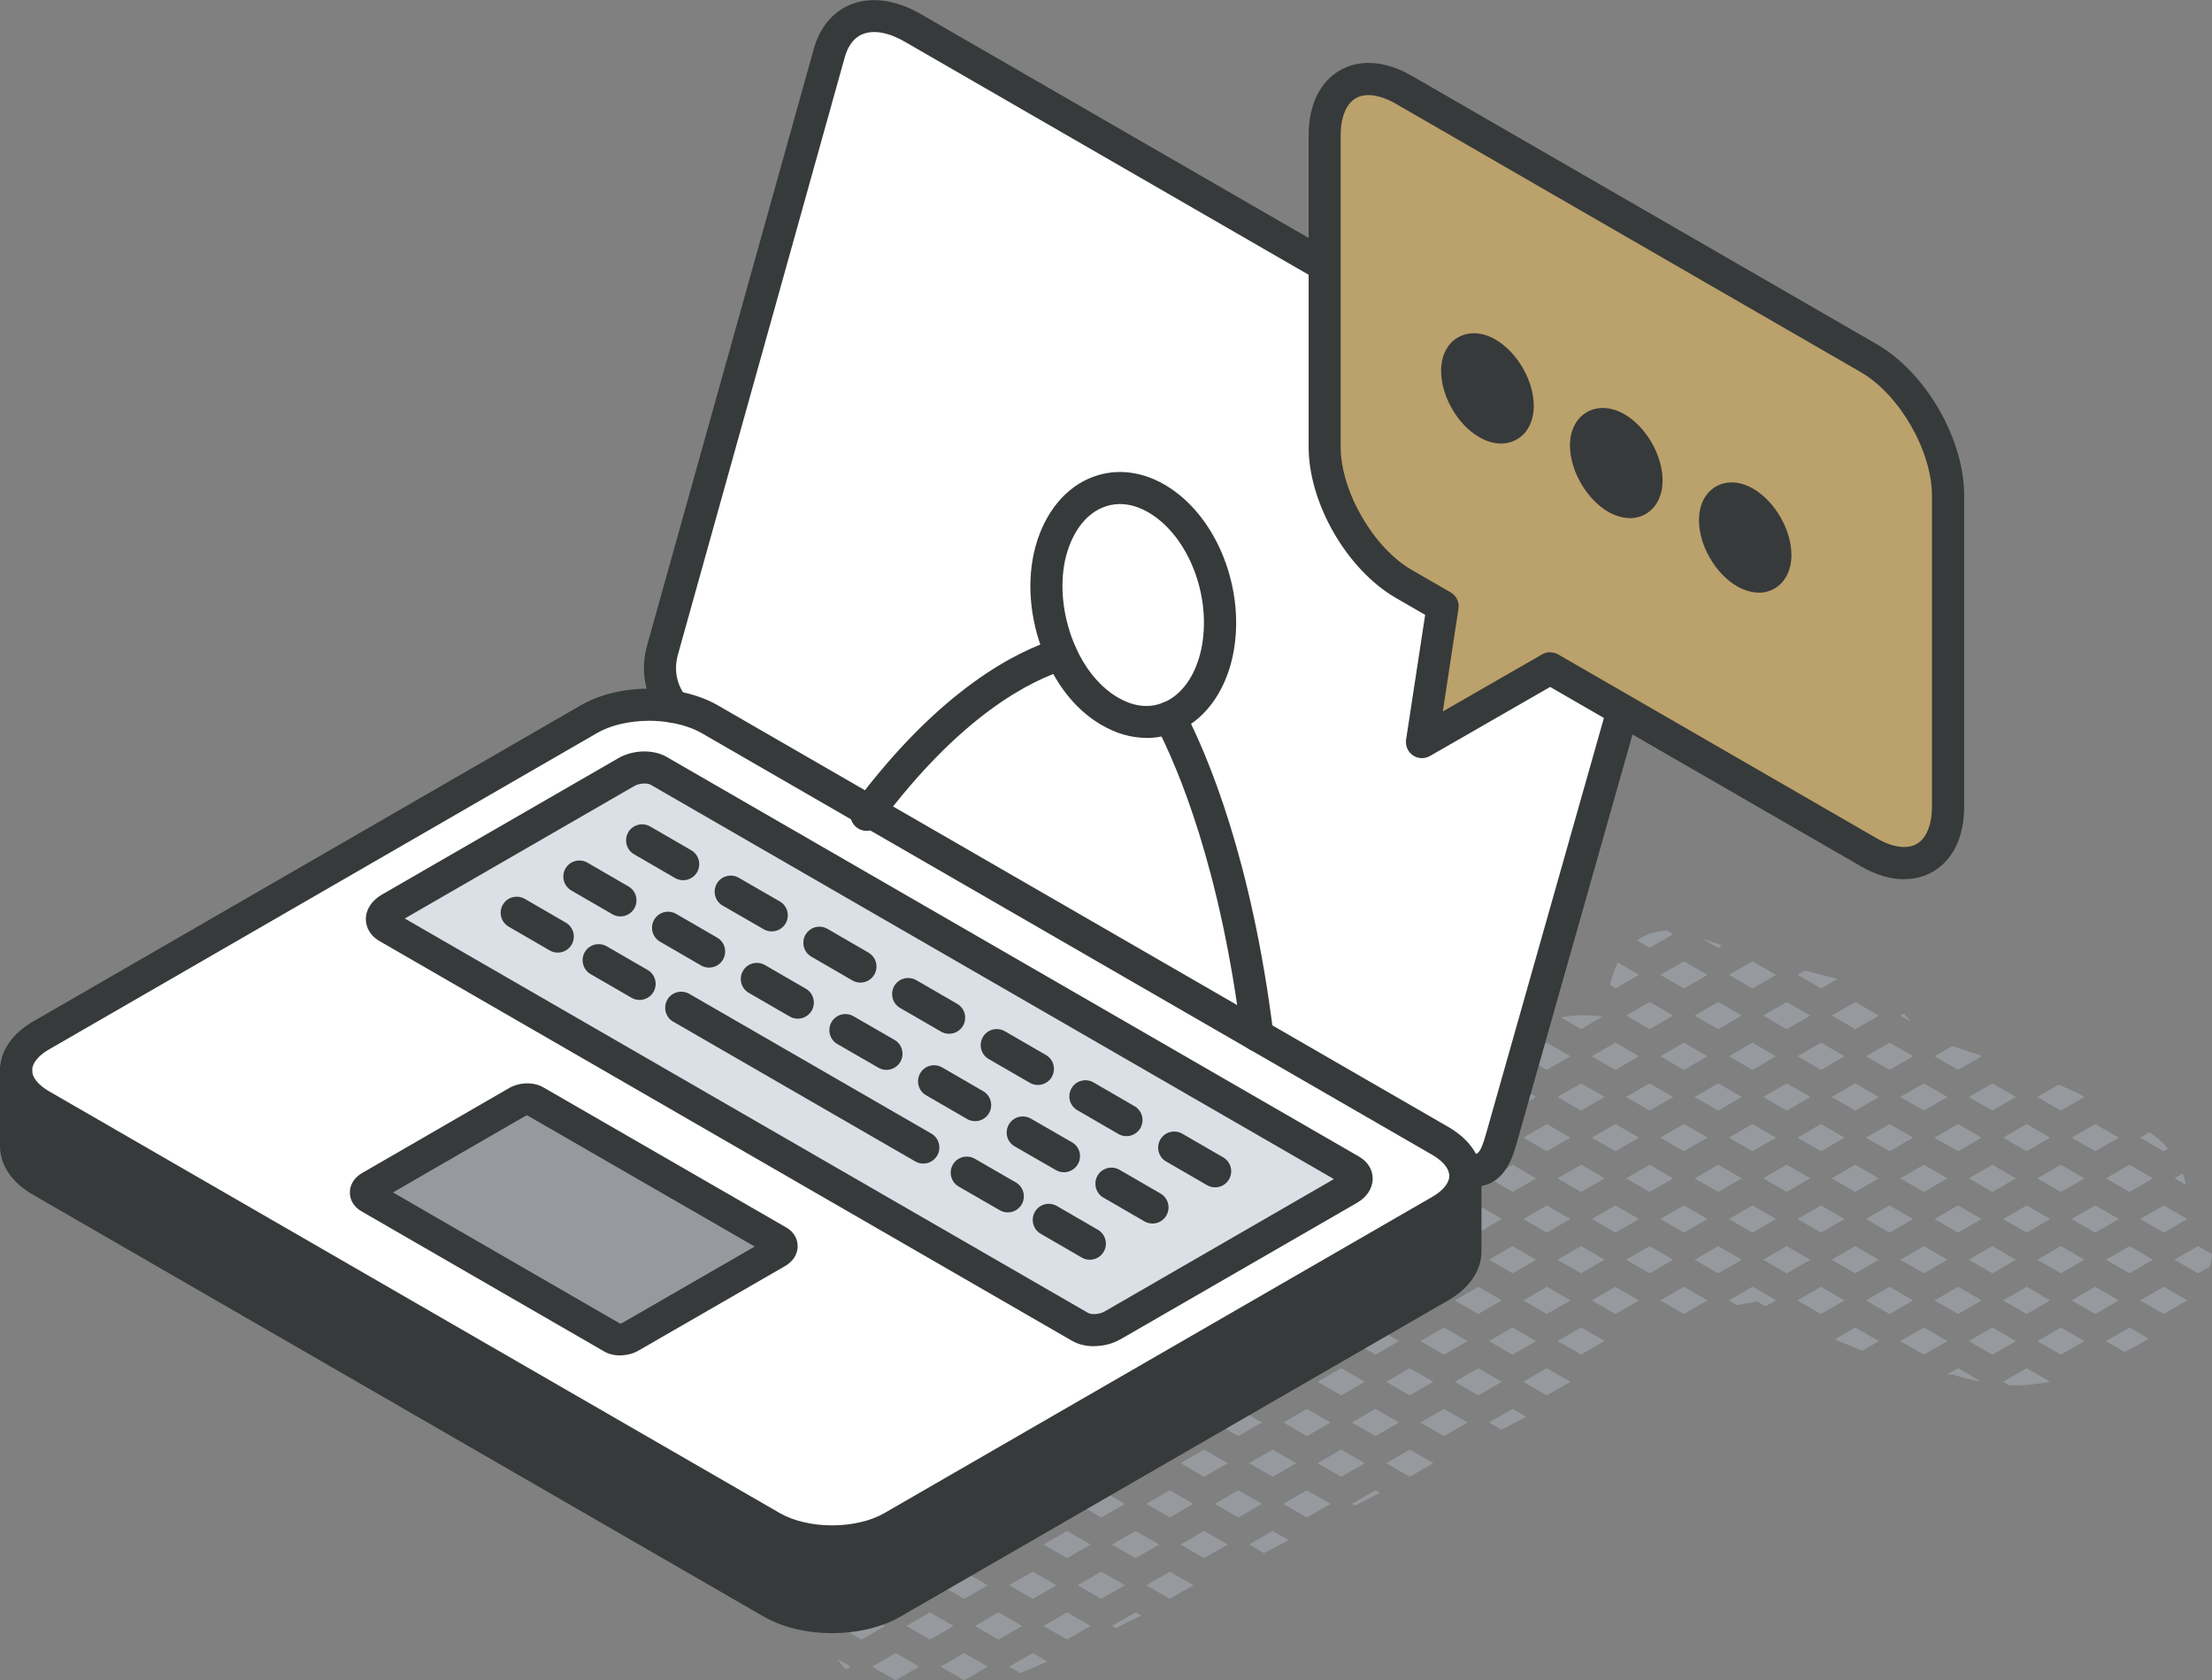 <svg xmlns="http://www.w3.org/2000/svg" id="Layer_2" viewBox="0 0 206.54 156.91"><rect x="0" y="0" width="206.54" height="156.91" fill="#808080" stroke="none"/><defs><style>.cls-1{fill:#fff;}.cls-2{fill:#969a9e;}.cls-3{fill:#bba16b;}.cls-4{fill:#dae0e5;}.cls-5{fill:#373a3a;}</style></defs><g id="icons"><g><g><path class="cls-2" d="M202.44,107.27c-.46-.54-1.01-1.04-1.68-1.49-.02-.02-.05-.03-.07-.04l-.86,.5,2.2,1.27,.41-.24Z"></path><path class="cls-2" d="M203.03,117.64l2.2,1.27,1.13-.65c.08-.37,.15-.74,.18-1.14l-1.31-.75-2.2,1.27Z"></path><polygon class="cls-2" points="204.23 113.84 202.03 112.57 199.83 113.84 202.03 115.11 204.23 113.84"></polygon><path class="cls-2" d="M204.11,110.65c-.07-.36-.17-.72-.29-1.07l-.78,.45,1.07,.62Z"></path><polygon class="cls-2" points="199.83 121.44 202.03 122.71 204.23 121.44 202.03 120.17 199.83 121.44"></polygon><polygon class="cls-2" points="196.63 110.04 198.83 111.31 201.03 110.04 198.83 108.77 196.63 110.04"></polygon><polygon class="cls-2" points="195.63 107.51 197.83 106.24 195.63 104.97 193.43 106.24 195.63 107.51"></polygon><polygon class="cls-2" points="197.83 113.84 195.63 112.57 193.43 113.84 195.63 115.11 197.83 113.84"></polygon><path class="cls-2" d="M196.63,125.24l1.76,1.02c.76-.39,1.51-.8,2.24-1.25l-1.8-1.04-2.2,1.27Z"></path><polygon class="cls-2" points="195.63 120.17 193.43 121.44 195.63 122.71 197.83 121.44 195.63 120.17"></polygon><polygon class="cls-2" points="201.03 117.64 198.83 116.37 196.63 117.64 198.83 118.91 201.03 117.64"></polygon><polygon class="cls-2" points="192.43 108.77 190.23 110.04 192.43 111.31 194.63 110.04 192.43 108.77"></polygon><polygon class="cls-2" points="187.03 106.24 189.23 107.51 191.43 106.24 189.23 104.97 187.03 106.24"></polygon><path class="cls-2" d="M192.43,103.71l2.2-1.27-.61-.35c-.6-.27-1.2-.54-1.81-.8l-1.99,1.15,2.2,1.27Z"></path><polygon class="cls-2" points="191.43 113.84 189.23 112.57 187.03 113.84 189.23 115.11 191.43 113.84"></polygon><polygon class="cls-2" points="192.43 123.97 190.23 125.24 192.43 126.51 194.63 125.24 192.43 123.97"></polygon><polygon class="cls-2" points="191.43 121.44 189.23 120.17 187.03 121.44 189.23 122.71 191.43 121.44"></polygon><polygon class="cls-2" points="194.63 117.64 192.43 116.37 190.23 117.64 192.43 118.91 194.63 117.64"></polygon><path class="cls-2" d="M187.03,129.04l.54,.31c1.28,.06,2.55-.06,3.84-.32l-2.18-1.26-2.2,1.27Z"></path><polygon class="cls-2" points="183.83 102.44 186.03 103.71 188.23 102.44 186.03 101.17 183.83 102.44"></polygon><path class="cls-2" d="M182.28,97.69l-1.65,.95,2.2,1.27,2.2-1.27-.19-.11c-.85-.29-1.71-.56-2.56-.84Z"></path><polygon class="cls-2" points="185.03 106.24 182.83 104.97 180.63 106.24 182.83 107.51 185.03 106.24"></polygon><polygon class="cls-2" points="185.03 113.84 182.83 112.57 180.63 113.84 182.83 115.11 185.03 113.84"></polygon><polygon class="cls-2" points="188.23 110.04 186.03 108.77 183.83 110.04 186.03 111.31 188.23 110.04"></polygon><polygon class="cls-2" points="185.03 121.44 182.83 120.17 180.63 121.44 182.83 122.71 185.03 121.44"></polygon><polygon class="cls-2" points="188.23 117.64 186.03 116.37 183.83 117.64 186.03 118.91 188.23 117.64"></polygon><path class="cls-2" d="M181.84,128.34c.18,.01,.36,.03,.53,.04,.9,.28,1.77,.49,2.63,.65l-2.18-1.26-.99,.57Z"></path><polygon class="cls-2" points="188.23 125.24 186.03 123.97 183.83 125.24 186.03 126.51 188.23 125.24"></polygon><polygon class="cls-2" points="177.43 102.44 179.63 103.71 181.83 102.44 179.63 101.17 177.43 102.44"></polygon><polygon class="cls-2" points="174.23 98.64 176.43 99.91 178.63 98.64 176.43 97.37 174.23 98.64"></polygon><path class="cls-2" d="M178.4,95.4c-.21-.27-.42-.52-.64-.75h0l-.33,.19,.97,.56Z"></path><polygon class="cls-2" points="178.63 106.24 176.43 104.97 174.23 106.24 176.43 107.51 178.63 106.24"></polygon><polygon class="cls-2" points="178.63 113.84 176.43 112.57 174.23 113.84 176.43 115.11 178.63 113.84"></polygon><polygon class="cls-2" points="179.63 111.31 181.83 110.04 179.63 108.77 177.43 110.04 179.63 111.31"></polygon><polygon class="cls-2" points="179.63 123.97 177.43 125.24 179.63 126.51 181.83 125.24 179.63 123.97"></polygon><polygon class="cls-2" points="176.43 120.17 174.23 121.44 176.43 122.71 178.63 121.44 176.43 120.17"></polygon><polygon class="cls-2" points="181.83 117.64 179.63 116.37 177.43 117.64 179.63 118.91 181.83 117.64"></polygon><polygon class="cls-2" points="173.23 93.57 171.03 94.84 173.23 96.11 175.43 94.84 173.23 93.57"></polygon><path class="cls-2" d="M168.52,90.64l-.68,.39,2.2,1.27,1.52-.88c-.86-.23-2.93-.76-3.04-.79Z"></path><polygon class="cls-2" points="172.23 98.64 170.03 97.37 167.83 98.64 170.03 99.91 172.23 98.64"></polygon><polygon class="cls-2" points="173.23 108.77 171.03 110.04 173.23 111.31 175.43 110.04 173.23 108.77"></polygon><polygon class="cls-2" points="172.23 106.24 170.03 104.97 167.83 106.24 170.03 107.51 172.23 106.24"></polygon><polygon class="cls-2" points="175.43 102.44 173.23 101.17 171.03 102.44 173.23 103.71 175.43 102.44"></polygon><polygon class="cls-2" points="172.23 113.84 170.03 112.57 167.83 113.84 170.03 115.11 172.23 113.84"></polygon><path class="cls-2" d="M173.23,123.97l-1.92,1.11c.61,.26,2.33,.95,2.58,1.05l1.54-.89-2.2-1.27Z"></path><polygon class="cls-2" points="170.03 120.17 167.83 121.44 170.03 122.71 172.23 121.44 170.03 120.17"></polygon><polygon class="cls-2" points="175.43 117.64 173.23 116.37 171.03 117.64 173.23 118.91 175.43 117.64"></polygon><polygon class="cls-2" points="165.83 91.04 163.63 89.77 161.43 91.04 163.63 92.31 165.83 91.04"></polygon><polygon class="cls-2" points="165.83 98.64 163.63 97.37 161.43 98.64 163.63 99.91 165.83 98.64"></polygon><polygon class="cls-2" points="169.03 94.84 166.83 93.57 164.63 94.84 166.83 96.11 169.03 94.84"></polygon><polygon class="cls-2" points="165.83 106.24 163.63 104.97 161.43 106.24 163.63 107.51 165.83 106.24"></polygon><polygon class="cls-2" points="169.03 102.44 166.83 101.17 164.63 102.44 166.83 103.71 169.03 102.44"></polygon><polygon class="cls-2" points="166.83 116.37 164.63 117.64 166.83 118.91 169.03 117.64 166.83 116.37"></polygon><polygon class="cls-2" points="165.83 113.84 163.63 112.57 161.43 113.84 163.63 115.11 165.83 113.84"></polygon><polygon class="cls-2" points="169.03 110.04 166.83 108.77 164.63 110.04 166.83 111.31 169.03 110.04"></polygon><path class="cls-2" d="M161.43,121.44l.77,.44,1.86-.35c.27,.16,.55,.3,.82,.45l.95-.55-2.2-1.27-2.2,1.27Z"></path><polygon class="cls-2" points="158.23 94.84 160.43 96.11 162.63 94.84 160.43 93.57 158.23 94.84"></polygon><polygon class="cls-2" points="155.03 91.04 157.23 92.31 159.43 91.04 157.23 89.77 155.03 91.04"></polygon><path class="cls-2" d="M160.43,88.51l.37-.22c-.62-.21-1.25-.43-1.87-.65l1.5,.86Z"></path><polygon class="cls-2" points="159.43 98.64 157.23 97.37 155.03 98.64 157.23 99.91 159.43 98.64"></polygon><polygon class="cls-2" points="160.43 108.77 158.23 110.04 160.43 111.31 162.63 110.04 160.43 108.77"></polygon><polygon class="cls-2" points="159.43 106.24 157.23 104.97 155.03 106.24 157.23 107.51 159.43 106.24"></polygon><polygon class="cls-2" points="162.63 102.44 160.43 101.17 158.23 102.44 160.43 103.71 162.63 102.44"></polygon><polygon class="cls-2" points="160.43 116.37 158.23 117.64 160.43 118.91 162.63 117.64 160.43 116.37"></polygon><polygon class="cls-2" points="157.23 112.57 155.03 113.84 157.23 115.11 159.43 113.84 157.23 112.57"></polygon><polygon class="cls-2" points="157.23 120.17 155.03 121.44 157.23 122.71 159.43 121.44 157.23 120.17"></polygon><polygon class="cls-2" points="154.03 93.57 151.83 94.84 154.03 96.11 156.23 94.84 154.03 93.57"></polygon><path class="cls-2" d="M150.35,92.02l.49,.28,2.2-1.27-1.97-1.14c-.35,.66-.59,1.37-.72,2.12Z"></path><path class="cls-2" d="M155.67,86.91c-1.08,.02-2.04,.35-2.83,.91l1.19,.69,2.2-1.27-.56-.32Z"></path><polygon class="cls-2" points="150.83 99.91 153.03 98.64 150.83 97.37 148.63 98.64 150.83 99.91"></polygon><polygon class="cls-2" points="154.03 108.77 151.83 110.04 154.03 111.31 156.23 110.04 154.03 108.77"></polygon><polygon class="cls-2" points="150.83 104.97 148.63 106.24 150.83 107.51 153.03 106.24 150.83 104.97"></polygon><polygon class="cls-2" points="156.23 102.44 154.03 101.17 151.83 102.44 154.03 103.71 156.23 102.44"></polygon><polygon class="cls-2" points="154.03 116.37 151.83 117.64 154.03 118.91 156.23 117.64 154.03 116.37"></polygon><polygon class="cls-2" points="150.83 112.57 148.63 113.84 150.83 115.11 153.03 113.84 150.83 112.57"></polygon><polygon class="cls-2" points="150.83 120.17 148.63 121.44 150.83 122.71 153.03 121.44 150.83 120.17"></polygon><polygon class="cls-2" points="147.63 101.17 145.43 102.44 147.63 103.71 149.83 102.44 147.63 101.17"></polygon><polygon class="cls-2" points="144.43 97.37 142.23 98.64 144.43 99.91 146.63 98.64 144.43 97.37"></polygon><path class="cls-2" d="M146.08,94.97c-.1,.02-.19,.05-.29,.07l1.84,1.06,2-1.16c-1.2-.17-2.39-.2-3.56,.02Z"></path><polygon class="cls-2" points="147.63 108.77 145.43 110.04 147.63 111.31 149.83 110.04 147.63 108.77"></polygon><polygon class="cls-2" points="144.43 104.97 142.23 106.24 144.43 107.51 146.63 106.24 144.43 104.97"></polygon><polygon class="cls-2" points="147.63 116.37 145.43 117.64 147.63 118.91 149.83 117.64 147.63 116.37"></polygon><polygon class="cls-2" points="144.43 112.57 142.23 113.84 144.43 115.11 146.63 113.84 144.43 112.57"></polygon><polygon class="cls-2" points="146.63 121.44 144.43 120.17 142.23 121.44 144.43 122.71 146.63 121.44"></polygon><polygon class="cls-2" points="146.63 129.04 144.43 127.77 142.23 129.04 144.43 130.31 146.63 129.04"></polygon><path class="cls-2" d="M149.81,125.22h0l-2.18-1.26-2.2,1.27,2.2,1.27,2.16-1.25,.02-.04Z"></path><path class="cls-2" d="M140.17,98.67l.06-.04h-.03s-.03,.02-.04,.04Z"></path><polygon class="cls-2" points="141.23 108.77 139.03 110.04 141.23 111.31 143.43 110.04 141.23 108.77"></polygon><polygon class="cls-2" points="138.03 104.97 135.83 106.24 138.03 107.51 140.23 106.24 138.03 104.97"></polygon><polygon class="cls-2" points="141.23 103.71 143.43 102.44 141.23 101.17 139.03 102.44 141.23 103.71"></polygon><polygon class="cls-2" points="140.23 113.84 138.03 112.57 135.83 113.84 138.03 115.11 140.23 113.84"></polygon><polygon class="cls-2" points="141.23 123.97 139.03 125.24 141.23 126.51 143.43 125.24 141.23 123.97"></polygon><polygon class="cls-2" points="138.03 120.17 135.83 121.44 138.03 122.71 140.23 121.44 138.03 120.17"></polygon><polygon class="cls-2" points="143.43 117.64 141.23 116.37 139.03 117.64 141.23 118.91 143.43 117.64"></polygon><polygon class="cls-2" points="140.23 129.04 138.03 127.77 135.83 129.04 138.03 130.31 140.23 129.04"></polygon><path class="cls-2" d="M141.93,132.61c.19-.1,.39-.2,.58-.3l-1.28-.74-2.2,1.27,1.17,.67c.58-.3,1.15-.6,1.73-.9Z"></path><path class="cls-2" d="M133.44,109.57h0c-.15,.23-.29,.45-.44,.68l1.83,1.06,2.2-1.27-2.2-1.27-1.39,.8Z"></path><path class="cls-2" d="M133.83,113.84l-2.2-1.27-.2,.11c-.36,.56-.72,1.13-1.07,1.69l1.27,.73,2.2-1.27Z"></path><polygon class="cls-2" points="133.83 121.44 131.63 120.17 129.43 121.44 131.63 122.71 133.83 121.44"></polygon><polygon class="cls-2" points="137.03 117.64 134.83 116.37 132.63 117.64 134.83 118.91 137.03 117.64"></polygon><polygon class="cls-2" points="133.83 129.04 131.63 127.77 129.43 129.04 131.63 130.31 133.83 129.04"></polygon><polygon class="cls-2" points="137.03 125.24 134.83 123.97 132.63 125.24 134.83 126.51 137.03 125.24"></polygon><polygon class="cls-2" points="131.63 135.37 129.43 136.64 131.63 137.91 133.83 136.64 131.63 135.37"></polygon><polygon class="cls-2" points="137.03 132.84 134.83 131.57 132.63 132.84 134.83 134.11 137.03 132.84"></polygon><path class="cls-2" d="M128.98,116.68c-.37,.64-.72,1.28-1.06,1.93l.51,.3,2.2-1.27-1.65-.95h0Z"></path><polygon class="cls-2" points="128.43 123.97 126.23 125.24 128.43 126.51 130.63 125.24 128.43 123.97"></polygon><path class="cls-2" d="M127.43,121.44l-.48-.28c-.06,.21-.12,.43-.15,.64l.63-.36Z"></path><polygon class="cls-2" points="128.43 131.57 126.23 132.84 128.43 134.11 130.63 132.84 128.43 131.57"></polygon><polygon class="cls-2" points="127.43 129.04 125.23 127.77 123.03 129.04 125.23 130.31 127.43 129.04"></polygon><polygon class="cls-2" points="127.43 136.64 125.23 135.37 123.03 136.64 125.23 137.91 127.43 136.64"></polygon><path class="cls-2" d="M128.84,139.4l-.41-.23-2.2,1.27,.29,.17c.77-.4,1.54-.8,2.32-1.2Z"></path><polygon class="cls-2" points="124.13 125.17 121.84 126.39 122.03 126.51 124.23 125.24 124.13 125.17"></polygon><polygon class="cls-2" points="121.03 129.04 119.04 127.88 116.74 129.1 118.83 130.31 121.03 129.04"></polygon><polygon class="cls-2" points="121.03 136.64 118.83 135.37 116.63 136.64 118.83 137.91 121.03 136.64"></polygon><polygon class="cls-2" points="124.23 132.84 122.03 131.57 119.83 132.84 122.03 134.11 124.23 132.84"></polygon><polygon class="cls-2" points="120.33 143.83 118.83 142.97 116.63 144.24 118.02 145.04 120.33 143.83"></polygon><polygon class="cls-2" points="122.03 139.17 119.83 140.44 122.03 141.71 124.23 140.44 122.03 139.17"></polygon><polygon class="cls-2" points="114.63 136.64 112.43 135.37 110.23 136.64 112.43 137.91 114.63 136.64"></polygon><polygon class="cls-2" points="117.83 132.84 115.63 131.57 113.43 132.84 115.63 134.11 117.83 132.84"></polygon><polygon class="cls-2" points="114.63 144.24 112.43 142.97 110.23 144.24 112.43 145.51 114.63 144.24"></polygon><polygon class="cls-2" points="117.83 140.44 115.63 139.17 113.43 140.44 115.63 141.71 117.83 140.44"></polygon><polygon class="cls-2" points="108.23 136.64 106.03 135.37 103.83 136.64 106.03 137.91 108.23 136.64"></polygon><polygon class="cls-2" points="111.43 132.84 110.61 132.36 108.32 133.58 109.23 134.11 111.43 132.84"></polygon><polygon class="cls-2" points="109.23 146.77 107.03 148.04 109.23 149.31 111.43 148.04 109.23 146.77"></polygon><polygon class="cls-2" points="106.03 142.97 103.83 144.24 106.03 145.51 108.23 144.24 106.03 142.97"></polygon><polygon class="cls-2" points="111.43 140.44 109.23 139.17 107.03 140.44 109.23 141.71 111.43 140.44"></polygon><path class="cls-2" d="M104.29,151.99c.76-.37,1.5-.75,2.26-1.12l-.52-.3-2.2,1.27,.35,.2s.07-.04,.11-.05Z"></path><polygon class="cls-2" points="101.83 144.24 99.63 142.97 97.43 144.24 99.63 145.51 101.83 144.24"></polygon><polygon class="cls-2" points="105.03 140.44 102.83 139.17 100.63 140.44 102.83 141.71 105.03 140.44"></polygon><path class="cls-2" d="M94.94,140.85l1.49,.86,2.2-1.27-1.43-.82c-.75,.42-1.51,.83-2.26,1.23Z"></path><polygon class="cls-2" points="101.83 151.84 99.63 150.57 97.43 151.84 99.63 153.11 101.83 151.84"></polygon><polygon class="cls-2" points="105.03 148.04 102.83 146.77 100.63 148.04 102.83 149.31 105.03 148.04"></polygon><polygon class="cls-2" points="96.43 149.31 98.63 148.04 96.43 146.77 94.23 148.04 96.43 149.31"></polygon><polygon class="cls-2" points="93.23 145.51 95.43 144.24 93.23 142.97 91.03 144.24 93.23 145.51"></polygon><polygon class="cls-2" points="93.23 153.11 95.43 151.84 93.23 150.57 91.03 151.84 93.23 153.11"></polygon><path class="cls-2" d="M96.43,154.37l-2.2,1.27,1.04,.6c.85-.34,1.69-.7,2.52-1.08l-1.36-.79Z"></path><path class="cls-2" d="M89.03,144.24l-.35-.2c-.82,.38-1.64,.75-2.47,1.11l.62,.36,2.2-1.27Z"></path><polygon class="cls-2" points="86.83 153.11 89.03 151.84 86.83 150.57 84.63 151.84 86.83 153.11"></polygon><polygon class="cls-2" points="90.03 149.31 92.23 148.04 90.03 146.77 87.83 148.04 90.03 149.31"></polygon><polygon class="cls-2" points="90.03 156.91 92.23 155.64 90.03 154.37 87.83 155.64 90.03 156.91"></polygon><polygon class="cls-2" points="80.43 153.11 82.63 151.84 80.43 150.57 78.23 151.84 80.43 153.11"></polygon><polygon class="cls-2" points="83.63 149.31 85.83 148.04 83.63 146.77 81.43 148.04 83.63 149.31"></polygon><polygon class="cls-2" points="83.63 156.91 85.83 155.64 83.63 154.37 81.43 155.64 83.63 156.91"></polygon><path class="cls-2" d="M79,155.89l.43-.25-1.21-.7c.2,.34,.46,.66,.78,.95Z"></path></g><g><g id="laptop_front"><g><path class="cls-1" d="M154.51,43.14c1.17,1.21,2.08,2.79,1.98,4.78,.03,.48-.02,.94-.13,1.35l-16.16,57.03c-.58,2.04-1.22,3.39-3.44,2.89-.23-.96-.99-1.89-2.26-2.63l-68.24-39.39c-.98-.57-2.15-.96-3.39-1.16-1.03-1.4-1.62-3.19-.98-5.39,.57-2,14.97-53.58,15.55-55.66,.97-3.49,4.17-4.44,7.81-2.34l67.44,38.93c.67,.39,1.29,.94,1.83,1.6Z"></path><path class="cls-5" d="M136.83,109.8v7.06c0,1.18-.79,2.37-2.33,3.26l-51.16,29.54c-1.55,.9-3.59,1.35-5.64,1.35s-4.08-.45-5.63-1.35L3.83,110.27c-1.55-.9-2.33-2.08-2.33-3.25v-7.06c0,1.17,.78,2.35,2.33,3.25l68.23,39.39c1.55,.9,3.59,1.35,5.63,1.35s4.1-.45,5.64-1.35l51.16-29.54c1.55-.89,2.33-2.08,2.33-3.26Z"></path><path class="cls-1" d="M136.76,109.18c.05,.2,.07,.41,.07,.62,0,1.18-.79,2.37-2.33,3.26l-51.16,29.54c-1.55,.9-3.59,1.35-5.64,1.35s-4.08-.45-5.63-1.35L3.83,103.21c-1.55-.9-2.33-2.07-2.33-3.25s.78-2.37,2.33-3.26l51.16-29.54c1.55-.9,3.59-1.35,5.64-1.35,.75,0,1.51,.07,2.23,.19,1.24,.22,2.41,.59,3.39,1.16l68.24,39.39c1.27,.74,2.04,1.67,2.26,2.63Zm-10.81,1.85c.87-.51,.97-1.28,.21-1.72L61.48,71.97c-.78-.44-2.1-.39-2.98,.12l-22.1,12.76c-.87,.51-.98,1.27-.21,1.72l64.68,37.34c.78,.44,2.1,.38,2.99-.12l22.1-12.76Zm-53.4,5.9c.5-.29,.56-.73,.12-.99l-22.69-13.1c-.44-.26-1.2-.22-1.7,.06l-13.7,7.91c-.51,.28-.57,.72-.12,.98l22.69,13.1c.43,.25,1.19,.22,1.7-.07l13.7-7.9Z"></path><path class="cls-4" d="M126.16,109.32c.76,.44,.66,1.21-.21,1.72l-22.1,12.76c-.89,.5-2.21,.56-2.99,.12L36.18,86.58c-.77-.45-.66-1.21,.21-1.72l22.1-12.76c.88-.51,2.21-.57,2.98-.12l64.68,37.34Z"></path><path class="cls-2" d="M72.68,115.95c.43,.26,.38,.7-.12,.99l-13.7,7.9c-.5,.29-1.26,.32-1.7,.07l-22.69-13.1c-.44-.26-.39-.7,.12-.98l13.7-7.91c.49-.28,1.25-.32,1.7-.06l22.69,13.1Z"></path></g><g><path class="cls-5" d="M102.17,125.72c-.74,0-1.46-.16-2.04-.49L35.43,87.88c-.81-.47-1.27-1.22-1.27-2.05,0-.89,.54-1.72,1.47-2.27l22.11-12.76c1.35-.78,3.23-.84,4.48-.13l64.69,37.35c.8,.47,1.26,1.21,1.26,2.04,0,.9-.53,1.73-1.47,2.27l-22.11,12.76h-.01c-.72,.41-1.58,.62-2.42,.62ZM37.8,85.78l63.82,36.84c.25,.14,.99,.15,1.49-.13l21.44-12.38-63.82-36.84c-.25-.14-1-.16-1.48,.12l-21.45,12.38Z"></path><path class="cls-5" d="M77.69,145.45c-2.39,0-4.66-.55-6.39-1.55L3.08,104.51c-1.99-1.15-3.08-2.77-3.08-4.55s1.12-3.43,3.08-4.56l51.16-29.54c2.31-1.35,5.68-1.89,8.88-1.34,1.49,.26,2.79,.71,3.89,1.34l68.24,39.39c1.62,.95,2.65,2.19,2.97,3.6,.07,.32,.11,.64,.11,.95,0,1.77-1.12,3.43-3.08,4.56l-51.16,29.54c-1.72,1-3.99,1.55-6.39,1.55Zm-17.06-78.14c-1.86,0-3.64,.42-4.89,1.15L4.58,98c-1.01,.58-1.58,1.29-1.58,1.96s.58,1.37,1.58,1.95l68.23,39.39c1.26,.73,3.04,1.15,4.88,1.15s3.64-.42,4.89-1.15l51.17-29.54c1-.58,1.58-1.3,1.58-1.96,0-.08-.01-.19-.04-.28-.13-.56-.69-1.17-1.55-1.67l-68.23-39.39c-.79-.45-1.76-.78-2.9-.98-.65-.11-1.32-.17-1.98-.17Z"></path><path class="cls-5" d="M57.91,126.58c-.53,0-1.06-.12-1.49-.37l-22.7-13.11c-.67-.39-1.06-1.04-1.05-1.75,0-.75,.45-1.43,1.2-1.84l13.67-7.9c.98-.56,2.29-.59,3.2-.06l22.71,13.1c.65,.38,1.03,1.03,1.03,1.73,0,.75-.43,1.42-1.17,1.85l-13.7,7.9c-.51,.29-1.11,.44-1.7,.44Zm-21.23-15.23l21.23,12.26s.14-.04,.2-.07l12.36-7.13-21.24-12.25s-.14,.04-.2,.07l-12.35,7.13Z"></path><path class="cls-5" d="M77.69,152.51c-2.39,0-4.66-.55-6.39-1.55L3.08,111.57c-1.99-1.15-3.08-2.77-3.08-4.55v-7.06c0-.83,.67-1.5,1.5-1.5s1.5,.67,1.5,1.5v7.06c0,.66,.58,1.37,1.58,1.95l68.23,39.39c1.26,.73,3.04,1.15,4.88,1.15s3.64-.42,4.89-1.15l51.17-29.54c1-.58,1.58-1.29,1.58-1.96v-7.06c0-.83,.67-1.5,1.5-1.5s1.5,.67,1.5,1.5v7.06c0,1.77-1.12,3.43-3.08,4.56l-51.16,29.54c-1.72,1-3.99,1.55-6.39,1.55Z"></path><path class="cls-5" d="M137.64,110.79c-.37,0-.77-.05-1.21-.15-.81-.18-1.31-.99-1.13-1.8,.18-.81,.99-1.31,1.8-1.13,.82,.18,1.07,.24,1.66-1.84l16.16-57.03c.07-.24,.1-.54,.08-.86,0-.05,0-.11,0-.16,.07-1.31-.44-2.5-1.56-3.65-.03-.03-.06-.06-.08-.09-.45-.54-.94-.97-1.42-1.25L84.49,3.9c-1.52-.88-2.92-1.13-3.95-.71-.99,.41-1.45,1.39-1.66,2.15,0,0-15.11,54.13-15.55,55.68-.43,1.49-.19,2.83,.74,4.09,.49,.67,.35,1.61-.31,2.1-.66,.49-1.6,.35-2.1-.31-1.48-2-1.9-4.32-1.22-6.7,.44-1.53,15.55-55.65,15.55-55.65,.55-1.98,1.77-3.45,3.42-4.12,1.91-.78,4.24-.46,6.58,.89l67.43,38.93c.79,.46,1.53,1.09,2.2,1.9,1.66,1.73,2.45,3.67,2.36,5.78,.03,.62-.04,1.2-.19,1.75l-16.16,57.04c-.4,1.38-1.17,4.09-4,4.09Z"></path><path class="cls-5" d="M86.21,108.66c-.25,0-.51-.06-.75-.2l-22.6-13.05c-.72-.41-.96-1.33-.55-2.05,.41-.72,1.33-.96,2.05-.55l22.6,13.05c.72,.41,.96,1.33,.55,2.05-.28,.48-.78,.75-1.3,.75Z"></path><path class="cls-5" d="M94.1,113.22c-.25,0-.51-.06-.75-.2l-3.83-2.21c-.72-.41-.96-1.33-.55-2.05,.41-.72,1.33-.96,2.05-.55l3.83,2.21c.72,.41,.96,1.33,.55,2.05-.28,.48-.78,.75-1.3,.75Z"></path><path class="cls-5" d="M101.76,117.64c-.25,0-.51-.06-.75-.2l-3.83-2.22c-.72-.42-.96-1.33-.55-2.05,.41-.72,1.33-.96,2.05-.55l3.83,2.22c.72,.42,.96,1.33,.55,2.05-.28,.48-.78,.75-1.3,.75Z"></path><path class="cls-5" d="M52.08,88.96c-.25,0-.51-.06-.75-.2l-3.83-2.22c-.72-.42-.96-1.33-.55-2.05,.41-.72,1.33-.96,2.05-.55l3.83,2.22c.72,.42,.96,1.33,.55,2.05-.28,.48-.78,.75-1.3,.75Z"></path><path class="cls-5" d="M59.72,93.38c-.25,0-.51-.06-.75-.2l-3.82-2.21c-.72-.41-.96-1.33-.55-2.05,.41-.72,1.33-.96,2.05-.55l3.82,2.21c.72,.41,.96,1.33,.55,2.05-.28,.48-.78,.75-1.3,.75Z"></path><path class="cls-5" d="M57.93,85.58c-.25,0-.51-.06-.75-.2l-3.83-2.22c-.72-.42-.96-1.33-.55-2.05s1.33-.96,2.05-.55l3.83,2.22c.72,.41,.96,1.33,.55,2.05-.28,.48-.78,.75-1.3,.75Z"></path><path class="cls-5" d="M66.21,90.36c-.25,0-.51-.06-.75-.2l-3.83-2.22c-.72-.42-.96-1.33-.55-2.05,.41-.72,1.33-.96,2.05-.55l3.83,2.22c.72,.41,.96,1.33,.55,2.05-.28,.48-.78,.75-1.3,.75Z"></path><path class="cls-5" d="M63.79,82.2c-.25,0-.51-.06-.75-.2l-3.83-2.22c-.72-.41-.96-1.33-.55-2.05,.41-.72,1.33-.96,2.05-.55l3.83,2.22c.72,.42,.96,1.33,.55,2.05-.28,.48-.78,.75-1.3,.75Z"></path><path class="cls-5" d="M72.06,86.98c-.25,0-.51-.06-.75-.2l-3.83-2.21c-.72-.41-.96-1.33-.55-2.05,.41-.72,1.33-.96,2.05-.55l3.83,2.21c.72,.41,.96,1.33,.55,2.05-.28,.48-.78,.75-1.3,.75Z"></path><path class="cls-5" d="M74.49,95.13c-.25,0-.51-.06-.75-.2l-3.82-2.21c-.72-.41-.96-1.33-.55-2.05,.41-.72,1.33-.96,2.05-.55l3.82,2.21c.72,.41,.96,1.33,.55,2.05-.28,.48-.78,.75-1.3,.75Z"></path><path class="cls-5" d="M80.34,91.76c-.25,0-.51-.06-.75-.2l-3.83-2.22c-.72-.42-.96-1.33-.55-2.05,.42-.72,1.33-.96,2.05-.55l3.83,2.22c.72,.42,.96,1.33,.55,2.05-.28,.48-.78,.75-1.3,.75Z"></path><path class="cls-5" d="M82.77,99.91c-.25,0-.51-.06-.75-.2l-3.83-2.21c-.72-.41-.96-1.33-.55-2.05,.41-.72,1.33-.96,2.05-.55l3.83,2.21c.72,.41,.96,1.33,.55,2.05-.28,.48-.78,.75-1.3,.75Z"></path><path class="cls-5" d="M88.62,96.54c-.25,0-.51-.06-.75-.2l-3.82-2.21c-.72-.41-.96-1.33-.55-2.05,.41-.72,1.33-.96,2.05-.55l3.82,2.21c.72,.41,.96,1.33,.55,2.05-.28,.48-.78,.75-1.3,.75Z"></path><path class="cls-5" d="M91.05,104.7c-.25,0-.51-.06-.75-.2l-3.83-2.22c-.72-.41-.96-1.33-.55-2.05,.41-.72,1.33-.96,2.05-.55l3.83,2.22c.72,.41,.96,1.33,.55,2.05-.28,.48-.78,.75-1.3,.75Z"></path><path class="cls-5" d="M96.91,101.32c-.25,0-.51-.06-.75-.2l-3.84-2.22c-.72-.41-.96-1.33-.55-2.05,.41-.72,1.33-.96,2.05-.55l3.84,2.22c.72,.41,.96,1.33,.55,2.05-.28,.48-.78,.75-1.3,.75Z"></path><path class="cls-5" d="M99.34,109.47c-.25,0-.51-.06-.75-.2l-3.84-2.21c-.72-.41-.97-1.33-.55-2.05,.41-.72,1.33-.96,2.05-.55l3.84,2.21c.72,.41,.97,1.33,.55,2.05-.28,.48-.78,.75-1.3,.75Z"></path><path class="cls-5" d="M105.18,106.1c-.25,0-.51-.06-.75-.2l-3.83-2.22c-.72-.41-.96-1.33-.55-2.05,.41-.72,1.33-.96,2.05-.55l3.83,2.22c.72,.41,.96,1.33,.55,2.05-.28,.48-.78,.75-1.3,.75Z"></path><path class="cls-5" d="M107.61,114.26c-.25,0-.51-.06-.75-.2l-3.83-2.22c-.72-.41-.96-1.33-.55-2.05,.41-.72,1.33-.96,2.05-.55l3.83,2.22c.72,.41,.96,1.33,.55,2.05-.28,.48-.78,.75-1.3,.75Z"></path><path class="cls-5" d="M113.46,110.88c-.25,0-.51-.06-.75-.2l-3.82-2.21c-.72-.41-.96-1.33-.55-2.05,.41-.72,1.33-.96,2.05-.55l3.82,2.21c.72,.41,.96,1.33,.55,2.05-.28,.48-.78,.75-1.3,.75Z"></path><g><path class="cls-5" d="M107.05,68.91c-1.4,0-2.83-.41-4.18-1.2-1.91-1.09-3.56-2.89-4.75-5.19-.14-.28-.27-.54-.39-.81-1.46-3.27-1.89-6.84-1.2-10.04,.74-3.33,2.61-5.87,5.14-6.98,2.23-.98,4.74-.78,7.07,.57,4.9,2.84,7.68,9.9,6.35,16.07-.74,3.38-2.66,5.94-5.26,7.03-.23,.1-.47,.18-.72,.25-.66,.2-1.35,.31-2.05,.31Zm-2.48-21.84c-.59,0-1.16,.12-1.7,.36-1.65,.72-2.89,2.5-3.42,4.88-.54,2.54-.18,5.52,1.01,8.18,.1,.22,.2,.43,.32,.66,.91,1.76,2.19,3.17,3.59,3.98,1.32,.78,2.65,.99,3.85,.62,.15-.05,.3-.09,.44-.15h0c1.69-.71,2.96-2.5,3.49-4.91,1.06-4.89-1.15-10.65-4.92-12.84-.89-.52-1.79-.78-2.65-.78Z"></path><path class="cls-5" d="M117.42,98.2c-.75,0-1.39-.56-1.49-1.31-1.96-15.75-5.87-25.07-8.03-29.22-.38-.74-.09-1.64,.64-2.02,.74-.38,1.64-.09,2.02,.64,2.25,4.33,6.32,14.02,8.34,30.23,.1,.82-.48,1.57-1.3,1.67-.06,0-.13,.01-.19,.01Z"></path><path class="cls-5" d="M80.9,77.59c-.31,0-.62-.1-.89-.3-.66-.49-.8-1.43-.31-2.1,8.13-10.94,15.35-14.42,18.94-15.53,.79-.24,1.63,.2,1.87,.99,.24,.79-.2,1.63-.99,1.88-3.23,1-9.79,4.2-17.41,14.45-.29,.4-.75,.61-1.21,.61Z"></path></g></g></g><g><path class="cls-3" d="M144.75,62.42l29.74,17.17c4.09,2.36,7.4,.45,7.4-4.27v-29.05c0-4.72-3.31-10.46-7.4-12.82l-43.41-25.06c-4.09-2.36-7.4-.45-7.4,4.27v29.05c0,4.72,3.31,10.46,7.4,12.82l3.62,2.09-1.93,12.67,11.97-6.88Z"></path><path class="cls-5" d="M177.8,82.11c-1.28,0-2.66-.41-4.06-1.22l-29-16.74-11.22,6.45c-.5,.29-1.12,.26-1.59-.06-.48-.33-.72-.89-.64-1.46l1.78-11.66-2.73-1.58c-4.57-2.64-8.15-8.84-8.15-14.11V12.66c0-2.84,1.04-5,2.92-6.09,1.88-1.08,4.27-.9,6.73,.52l43.41,25.06c4.57,2.64,8.15,8.84,8.15,14.11v29.05c0,2.84-1.04,5-2.92,6.09-.81,.47-1.71,.7-2.67,.7Zm-33.05-21.19c.26,0,.52,.07,.75,.2l29.74,17.17c1.47,.85,2.83,1.04,3.73,.52,.9-.52,1.42-1.79,1.42-3.49v-29.05c0-4.16-3.04-9.44-6.65-11.52l-43.41-25.06c-1.47-.85-2.83-1.04-3.73-.52-.9,.52-1.42,1.79-1.42,3.49v29.05c0,4.16,3.04,9.44,6.65,11.52l3.62,2.09c.54,.31,.83,.91,.73,1.52l-1.46,9.6,9.27-5.33c.23-.13,.49-.2,.75-.2Z"></path></g><g><path class="cls-1" d="M160.15,48.57c0,1.8,1.26,3.99,2.82,4.89,1.56,.9,2.82,.17,2.82-1.63,0-1.8-1.26-3.99-2.82-4.9-1.56-.9-2.82-.17-2.82,1.64Z"></path><path class="cls-1" d="M148.1,41.6c0,1.81,1.27,3.99,2.83,4.9,1.56,.9,2.82,.17,2.82-1.63,0-1.8-1.26-3.99-2.82-4.89-1.56-.9-2.82-.17-2.83,1.62Z"></path><path class="cls-1" d="M136.06,34.64c0,1.8,1.26,4,2.82,4.9,1.56,.9,2.82,.17,2.82-1.63,0-1.8-1.26-3.99-2.82-4.9-1.56-.9-2.82-.17-2.82,1.63Z"></path><path class="cls-5" d="M165.79,51.83c0-1.8-1.26-3.99-2.82-4.9-1.56-.9-2.82-.17-2.82,1.64,0,1.8,1.26,3.99,2.82,4.89,1.56,.9,2.82,.17,2.82-1.63Z"></path><path class="cls-5" d="M153.75,44.87c0-1.8-1.26-3.99-2.82-4.89-1.56-.9-2.82-.17-2.83,1.62,0,1.81,1.27,3.99,2.83,4.9,1.56,.9,2.82,.17,2.82-1.63Z"></path><path class="cls-5" d="M141.7,37.91c0-1.8-1.26-3.99-2.82-4.9-1.56-.9-2.82-.17-2.82,1.63,0,1.8,1.26,4,2.82,4.9,1.56,.9,2.82,.17,2.82-1.63Z"></path><path class="cls-5" d="M140.15,41.42c-.65,0-1.34-.2-2.02-.59-2.04-1.17-3.57-3.84-3.57-6.2,0-1.41,.57-2.55,1.58-3.12,1-.58,2.28-.51,3.5,.2,2.04,1.19,3.58,3.85,3.57,6.2,0,1.41-.57,2.55-1.58,3.12-.45,.26-.95,.39-1.48,.39Zm-2.55-7.3s-.04,.17-.04,.51c0,1.26,.99,2.97,2.07,3.6,.3,.17,.49,.18,.53,.19-.02,0,.04-.17,.04-.51h0c0-1.27-.97-2.96-2.08-3.6-.3-.17-.49-.19-.53-.18h0Z"></path><path class="cls-5" d="M152.19,48.38c-.65,0-1.34-.2-2.02-.58-2.03-1.18-3.57-3.84-3.58-6.19,0-1.41,.58-2.55,1.58-3.12,1-.58,2.28-.51,3.5,.19,2.04,1.18,3.57,3.84,3.57,6.19h0c0,1.41-.58,2.55-1.58,3.13-.45,.26-.95,.39-1.48,.39Zm-2.55-7.29s-.05,.17-.05,.51c0,1.27,.98,2.95,2.08,3.59,.3,.17,.49,.19,.53,.18-.05,0,.04-.17,.04-.51,0-1.28-.97-2.95-2.07-3.59-.3-.17-.49-.19-.53-.18h0Z"></path><path class="cls-5" d="M164.23,55.34c-.65,0-1.34-.2-2.02-.58-2.04-1.18-3.58-3.84-3.57-6.19,0-1.41,.57-2.55,1.57-3.13,1-.58,2.28-.51,3.49,.2,2.04,1.18,3.57,3.85,3.57,6.19h0c0,1.41-.58,2.55-1.58,3.13-.45,.26-.95,.39-1.48,.39Zm-2.54-7.3s-.04,.17-.04,.52c0,1.28,.96,2.96,2.07,3.59,.3,.17,.49,.19,.53,.18-.03-.03,.04-.17,.04-.51,0-1.28-.97-2.96-2.08-3.6-.29-.17-.48-.19-.52-.18h0Z"></path></g></g></g></g></svg>